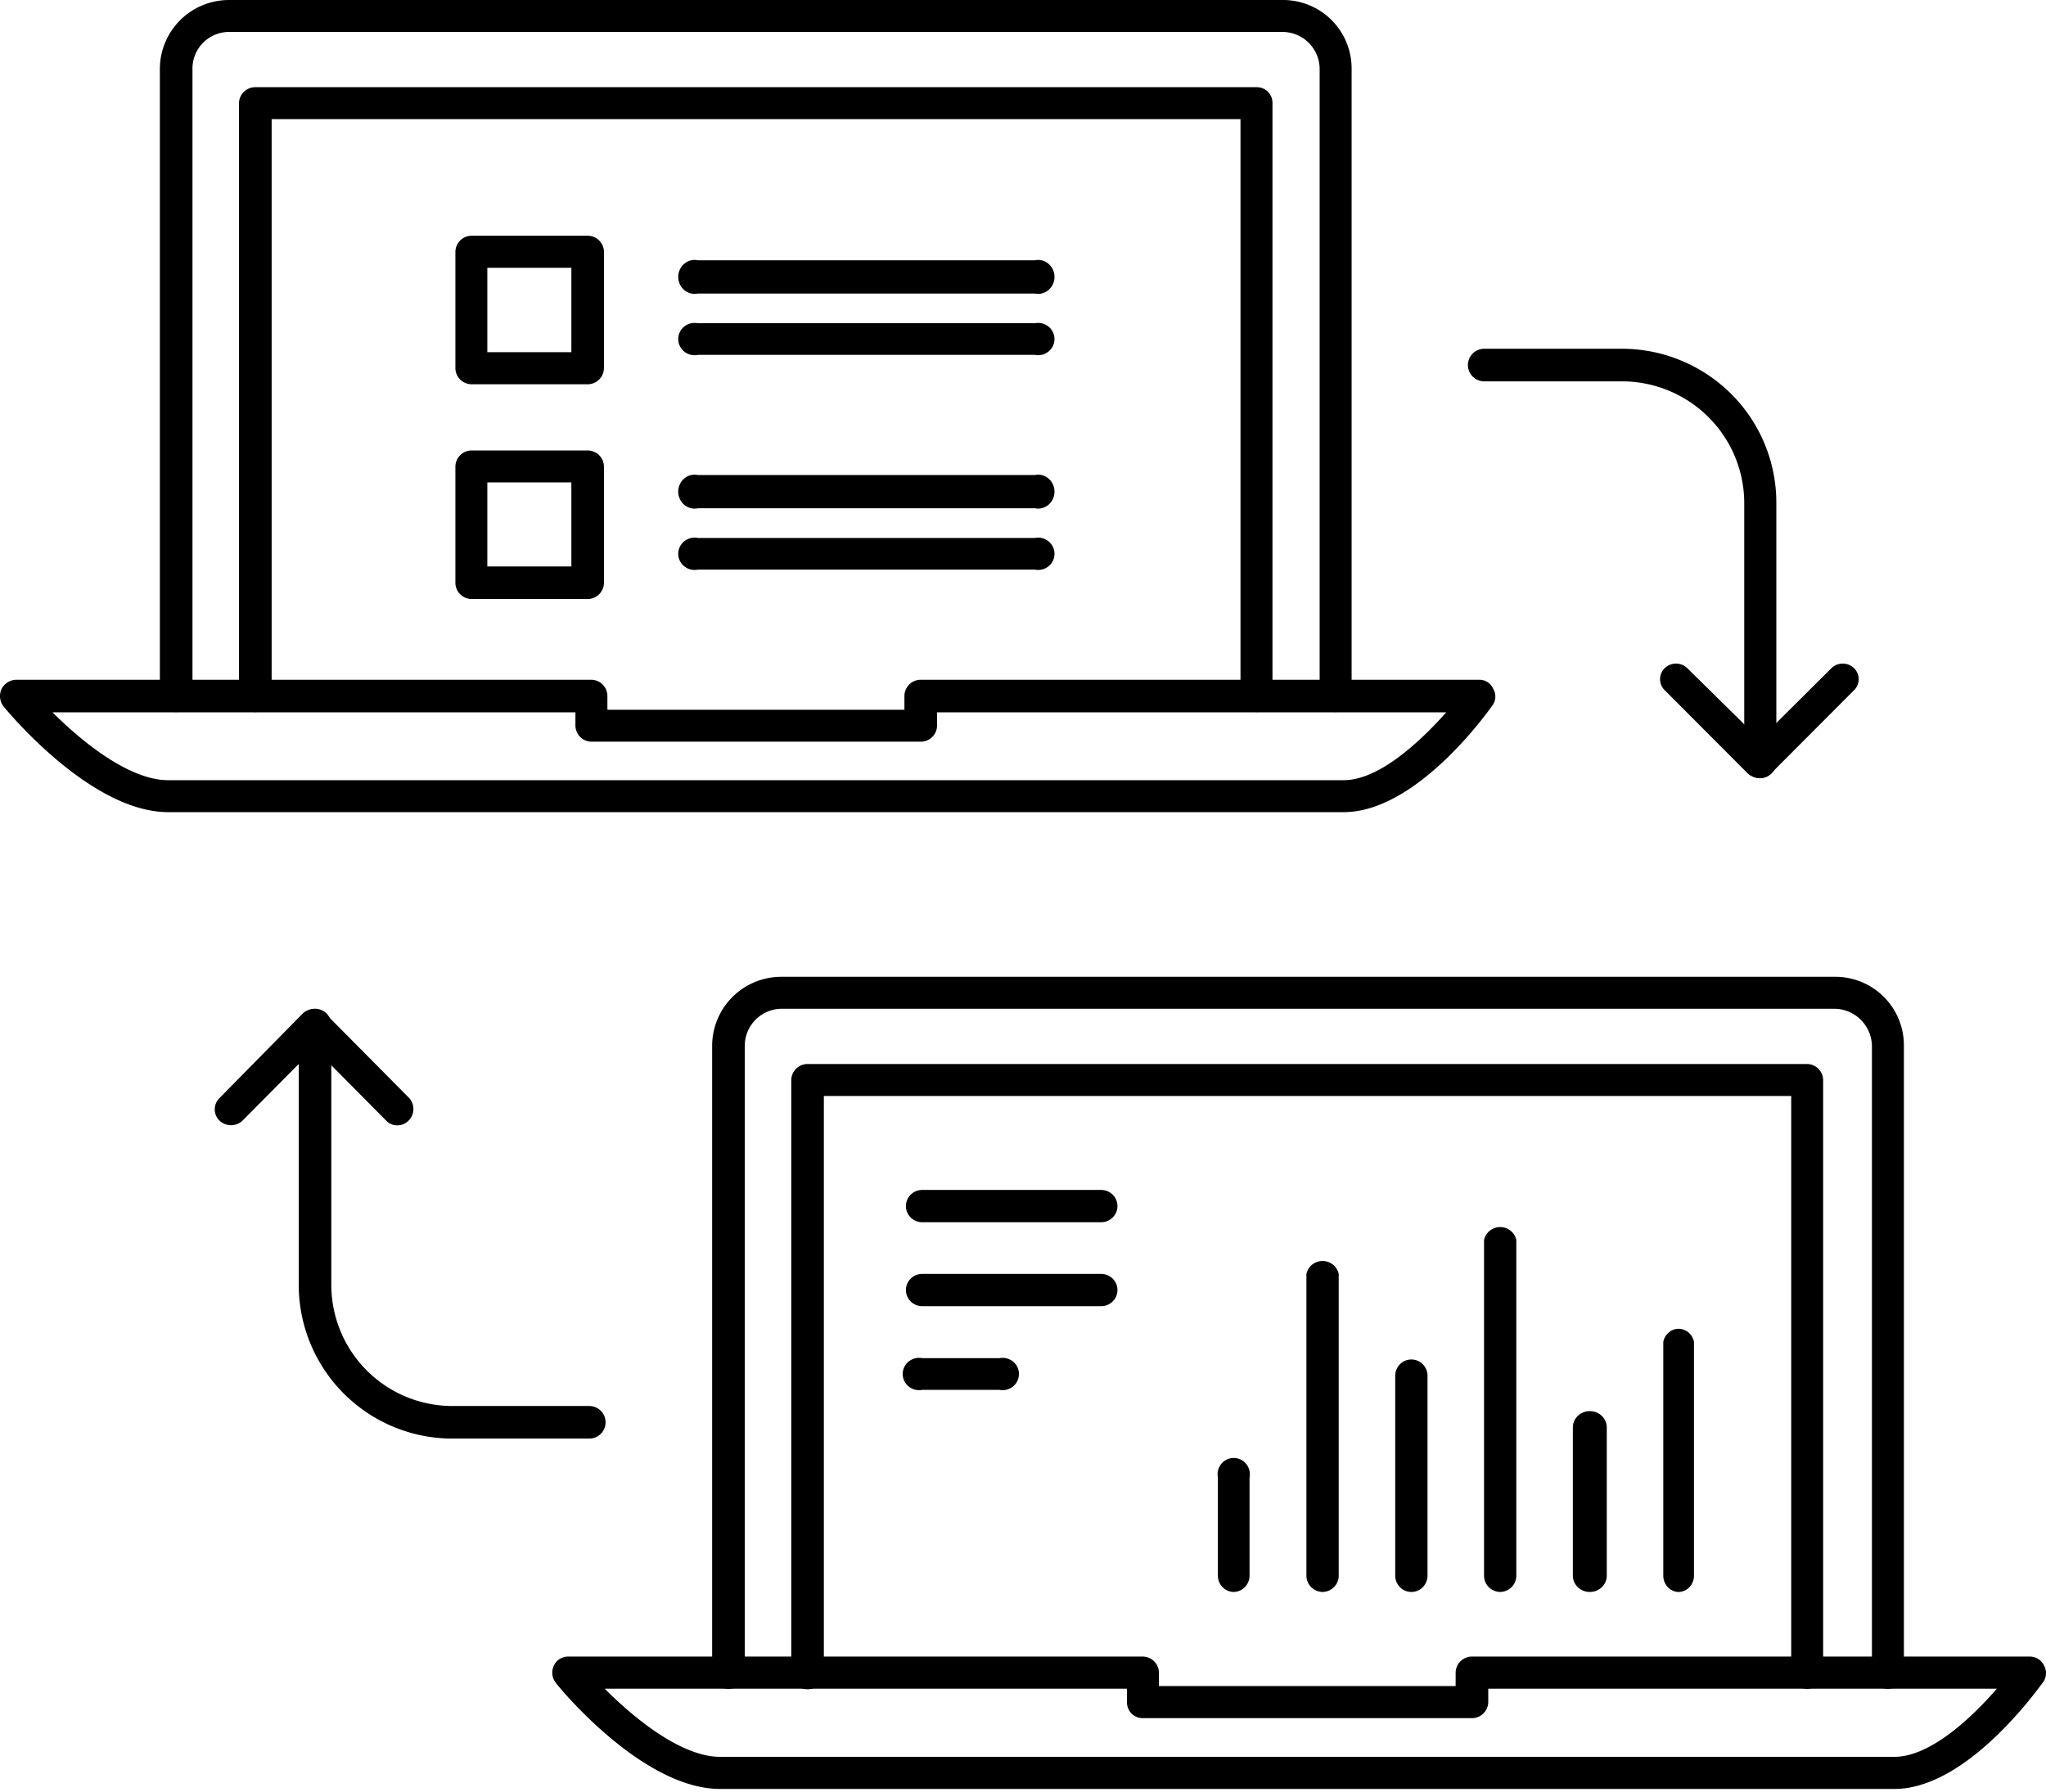 <svg xmlns="http://www.w3.org/2000/svg" width="420" height="368" fill="none" viewBox="0 0 420 368"><path fill="#000" d="M361.227 159.78a3.88 3.88 0 0 1-2.397-.927l-17.046-17.089a3.158 3.158 0 0 1-.746-1.055 3.16 3.16 0 0 1 .746-3.581 3.337 3.337 0 0 1 4.528 0l14.915 14.704 14.784-14.704a3.338 3.338 0 0 1 4.528 0 3.173 3.173 0 0 1 .746 3.581 3.187 3.187 0 0 1-.746 1.055l-17.047 17.089a3.739 3.739 0 0 1-2.265.927Z"/><path fill="#000" d="M361.416 159.78a3.369 3.369 0 0 1-2.376-.979 3.341 3.341 0 0 1-.984-2.366v-53.254a24.967 24.967 0 0 0-7.41-17.606 25.199 25.199 0 0 0-17.728-7.281h-28.229a3.368 3.368 0 0 1-2.377-.98 3.338 3.338 0 0 1 0-4.73 3.368 3.368 0 0 1 2.377-.98h28.229a31.8 31.8 0 0 1 22.433 9.249 31.506 31.506 0 0 1 9.292 22.328v53.254a3.331 3.331 0 0 1-.937 2.319 3.363 3.363 0 0 1-2.29 1.026ZM81.575 231.05a3.053 3.053 0 0 1-2.264-.939l-14.778-14.903-14.778 14.903a3.445 3.445 0 0 1-4.66 0 3.233 3.233 0 0 1-1.01-2.35 3.246 3.246 0 0 1 1.01-2.349l17.041-17.319a3.445 3.445 0 0 1 4.66 0l17.175 17.319a3.368 3.368 0 0 1 .62 3.604 3.35 3.35 0 0 1-1.21 1.468 3.304 3.304 0 0 1-1.806.566Z"/><path fill="#000" d="M120.965 295.36H92.882a31.547 31.547 0 0 1-22.315-9.248 31.587 31.587 0 0 1-9.243-22.329v-53.254a3.344 3.344 0 1 1 6.686 0v53.254c0 6.6 2.62 12.931 7.285 17.598a24.865 24.865 0 0 0 17.587 7.289h28.083a3.345 3.345 0 0 1 0 6.69Zm153.277-149.172a3.348 3.348 0 0 1-3.347-3.347V14.191a7.631 7.631 0 0 0-7.632-7.63H47.01a7.5 7.5 0 0 0-7.498 7.63v128.65a3.348 3.348 0 0 1-6.696 0V14.191A14.188 14.188 0 0 1 47.01.001h216.253a14.063 14.063 0 0 1 13.149 8.739 14.052 14.052 0 0 1 1.045 5.451v128.65a3.35 3.35 0 0 1-3.215 3.347Z"/><path fill="#000" d="M257.997 146.188a3.347 3.347 0 0 1-3.351-3.348V24.462H55.76V142.84a3.35 3.35 0 0 1-6.701 0V21.114a3.346 3.346 0 0 1 3.35-3.214h205.588a3.217 3.217 0 0 1 3.216 3.214V142.84a3.343 3.343 0 0 1-.933 2.321c-.6.624-1.418.992-2.283 1.027Z"/><path fill="#000" d="M275.843 166.741H34.501c-15.946 0-33.098-20.887-33.768-21.691a3.48 3.48 0 0 1-.403-3.615 3.483 3.483 0 0 1 2.949-1.874h118.058a3.348 3.348 0 0 1 3.35 3.347v2.812h60.972v-2.812a3.349 3.349 0 0 1 3.35-3.347h114.574a3.075 3.075 0 0 1 2.947 1.874 3.072 3.072 0 0 1-.133 3.347c-.67.938-15.411 21.959-30.554 21.959Zm-265.06-20.486c6.164 6.159 15.812 13.925 23.718 13.925h241.342c7.237 0 15.679-7.9 21.039-13.925H192.359v2.678a3.348 3.348 0 0 1-3.35 3.347h-67.672a3.346 3.346 0 0 1-3.216-3.347v-2.678H10.783ZM387.48 346.739a3.348 3.348 0 0 1-3.213-3.347v-128.65a7.768 7.768 0 0 0-7.632-7.631H160.381a7.628 7.628 0 0 0-7.498 7.631v128.65a3.347 3.347 0 0 1-6.695 0v-128.65a14.191 14.191 0 0 1 14.193-14.191h216.254a14.074 14.074 0 0 1 10.076 4.117 14.057 14.057 0 0 1 4.117 10.074v128.65a3.348 3.348 0 0 1-3.348 3.347Z"/><path fill="#000" d="M371.042 346.74a3.342 3.342 0 0 1-3.346-3.347V225.015H169.12v118.378a3.346 3.346 0 1 1-6.69 0V221.801a3.346 3.346 0 0 1 3.345-3.348h205.267a3.348 3.348 0 0 1 3.211 3.348v121.592a3.343 3.343 0 0 1-3.211 3.347Z"/><path fill="#000" d="M388.899 367.292H147.818c-15.929 0-33.063-20.857-33.732-21.799a3.377 3.377 0 0 1-.402-3.499 3.238 3.238 0 0 1 1.196-1.379 3.2 3.2 0 0 1 1.749-.504h117.93a3.335 3.335 0 0 1 2.32.937 3.373 3.373 0 0 1 1.027 2.292v2.826h60.906v-2.826a3.372 3.372 0 0 1 1.026-2.292 3.337 3.337 0 0 1 2.32-.937h114.45a3.217 3.217 0 0 1 2.945 1.749 3.247 3.247 0 0 1-.134 3.498c-.67.808-15.394 21.934-30.52 21.934Zm-264.774-20.588c6.158 6.19 15.795 13.994 23.693 13.994h241.081c7.229 0 15.662-7.804 21.016-13.994h-104.41v2.826a3.375 3.375 0 0 1-1.027 2.292 3.335 3.335 0 0 1-2.32.937h-67.599a3.2 3.2 0 0 1-2.271-.946 3.235 3.235 0 0 1-.942-2.283v-2.826H124.125Zm88.319-286.441h-69.198a3.234 3.234 0 0 1-1.472-.032 3.303 3.303 0 0 1-1.316-.684 3.465 3.465 0 0 1-.908-1.204 3.59 3.59 0 0 1-.323-1.491c0-.516.11-1.025.323-1.491.213-.467.523-.878.908-1.204a3.3 3.3 0 0 1 1.316-.684 3.23 3.23 0 0 1 1.472-.032h69.198a3.23 3.23 0 0 1 1.472.032 3.3 3.3 0 0 1 1.317.684c.385.326.695.737.908 1.204a3.59 3.59 0 0 1 0 2.983 3.465 3.465 0 0 1-.908 1.203c-.385.326-.834.56-1.317.684a3.233 3.233 0 0 1-1.472.032Zm0 12.599h-69.198a3.388 3.388 0 0 1-2.788-.682 3.32 3.32 0 0 1-.908-1.146 3.281 3.281 0 0 1 0-2.84 3.32 3.32 0 0 1 .908-1.147 3.39 3.39 0 0 1 2.788-.682h69.198a3.39 3.39 0 0 1 2.789.682c.385.31.695.703.908 1.147a3.282 3.282 0 0 1 0 2.84 3.32 3.32 0 0 1-.908 1.146 3.388 3.388 0 0 1-2.789.682Zm-91.81 6.032h-23.81a3.335 3.335 0 0 1-2.317-.936 3.366 3.366 0 0 1-1.026-2.289V51.621a3.366 3.366 0 0 1 1.026-2.289 3.335 3.335 0 0 1 2.317-.935h23.81a3.333 3.333 0 0 1 2.318.935 3.365 3.365 0 0 1 1.026 2.289v24.048a3.365 3.365 0 0 1-1.026 2.289 3.335 3.335 0 0 1-2.318.936Zm-20.599-6.583h17.255V54.98h-17.255v17.33Zm112.409 32.04h-69.198a3.24 3.24 0 0 1-1.472-.033 3.294 3.294 0 0 1-1.316-.683 3.471 3.471 0 0 1-.908-1.204 3.59 3.59 0 0 1 0-2.983c.213-.466.523-.877.908-1.203.384-.327.834-.56 1.316-.684a3.234 3.234 0 0 1 1.472-.032h69.198c.487-.103.99-.092 1.472.032a3.3 3.3 0 0 1 1.317.684c.385.326.695.737.908 1.203a3.59 3.59 0 0 1 0 2.983 3.471 3.471 0 0 1-.908 1.204c-.385.326-.834.56-1.317.683a3.24 3.24 0 0 1-1.472.033Zm13.596 146.587h-36.724a3.37 3.37 0 0 1-2.369-.97 3.296 3.296 0 0 1-.982-2.344c0-.88.353-1.723.982-2.345a3.37 3.37 0 0 1 2.369-.97h36.724a3.37 3.37 0 0 1 2.369.97 3.296 3.296 0 0 1 0 4.689 3.37 3.37 0 0 1-2.369.97Zm0 17.239h-36.724a3.37 3.37 0 0 1-2.369-.971 3.296 3.296 0 0 1-.982-2.344c0-.879.353-1.723.982-2.344a3.366 3.366 0 0 1 2.369-.971h36.724c.888 0 1.741.349 2.369.971a3.293 3.293 0 0 1 0 4.688 3.372 3.372 0 0 1-2.369.971Zm-20.888 17.172h-15.827a3.4 3.4 0 0 1-1.472-.031 3.371 3.371 0 0 1-1.317-.651 3.322 3.322 0 0 1-.908-1.147 3.279 3.279 0 0 1 0-2.84c.213-.444.523-.836.908-1.147a3.385 3.385 0 0 1 2.789-.682h15.827a3.385 3.385 0 0 1 2.789.682c.385.311.695.703.908 1.147a3.282 3.282 0 0 1 0 2.84 3.322 3.322 0 0 1-.908 1.147 3.371 3.371 0 0 1-1.317.651 3.4 3.4 0 0 1-1.472.031Zm7.292-168.399h-69.198a3.362 3.362 0 0 1-3.696-1.828 3.282 3.282 0 0 1 0-2.841c.213-.443.523-.835.908-1.146a3.385 3.385 0 0 1 2.788-.682h69.198a3.385 3.385 0 0 1 2.789.682c.385.311.695.703.908 1.146a3.283 3.283 0 0 1 0 2.841 3.318 3.318 0 0 1-.908 1.146 3.366 3.366 0 0 1-2.789.682Zm-91.81 6.034h-23.81a3.345 3.345 0 0 1-3.343-3.344V95.83a3.344 3.344 0 0 1 3.343-3.344h23.81a3.342 3.342 0 0 1 3.344 3.344v23.81a3.345 3.345 0 0 1-3.344 3.344Zm-20.599-6.688h17.255V99.041h-17.255v17.255ZM253.19 326.852a3.3 3.3 0 0 1-2.259-1.029 3.379 3.379 0 0 1-.923-2.327v-20.135a3.39 3.39 0 0 1 .682-2.791 3.31 3.31 0 0 1 2.566-1.232c.491 0 .977.11 1.421.324.444.213.835.523 1.146.908a3.39 3.39 0 0 1 .682 2.791v20.135c0 .89-.349 1.744-.971 2.373a3.297 3.297 0 0 1-2.344.983Zm18.372-.002a3.4 3.4 0 0 1-2.391-.979 3.323 3.323 0 0 1-.991-2.365v-61.933a3.34 3.34 0 0 1 1.174-1.924 3.406 3.406 0 0 1 2.141-.754c.78 0 1.536.266 2.14.754a3.346 3.346 0 0 1 1.175 1.924v61.933c0 .864-.338 1.695-.943 2.319a3.4 3.4 0 0 1-2.305 1.025Zm18.163 0a3.296 3.296 0 0 1-2.344-.982 3.372 3.372 0 0 1-.971-2.37v-41.031c0-.889.35-1.741.971-2.37a3.296 3.296 0 0 1 2.344-.982c.879 0 1.723.353 2.344.982a3.37 3.37 0 0 1 .971 2.37v41.031c0 .889-.349 1.742-.971 2.37a3.294 3.294 0 0 1-2.344.982Zm18.163-.001a3.399 3.399 0 0 1-2.305-1.026 3.318 3.318 0 0 1-.942-2.319V254.61a3.329 3.329 0 0 1 1.174-1.923 3.4 3.4 0 0 1 2.14-.755c.78 0 1.537.266 2.141.755a3.329 3.329 0 0 1 1.174 1.923v68.894c0 .887-.356 1.738-.991 2.365a3.401 3.401 0 0 1-2.391.98Zm36.634.003a3.159 3.159 0 0 1-2.189-1.026 3.414 3.414 0 0 1-.895-2.318v-48.011a3.371 3.371 0 0 1 1.115-1.924 3.14 3.14 0 0 1 2.034-.755c.741 0 1.46.267 2.034.755a3.377 3.377 0 0 1 1.115 1.924v48.011a3.41 3.41 0 0 1-.941 2.364c-.603.627-1.42.98-2.273.98Zm-18.166-.002a3.56 3.56 0 0 1-2.462-.978 3.27 3.27 0 0 1-1.019-2.361v-30.45c0-.885.366-1.734 1.019-2.361a3.56 3.56 0 0 1 2.462-.977c.923 0 1.808.351 2.461.977a3.276 3.276 0 0 1 1.019 2.361v30.45c0 .885-.367 1.735-1.019 2.361a3.558 3.558 0 0 1-2.461.978Z"/></svg>